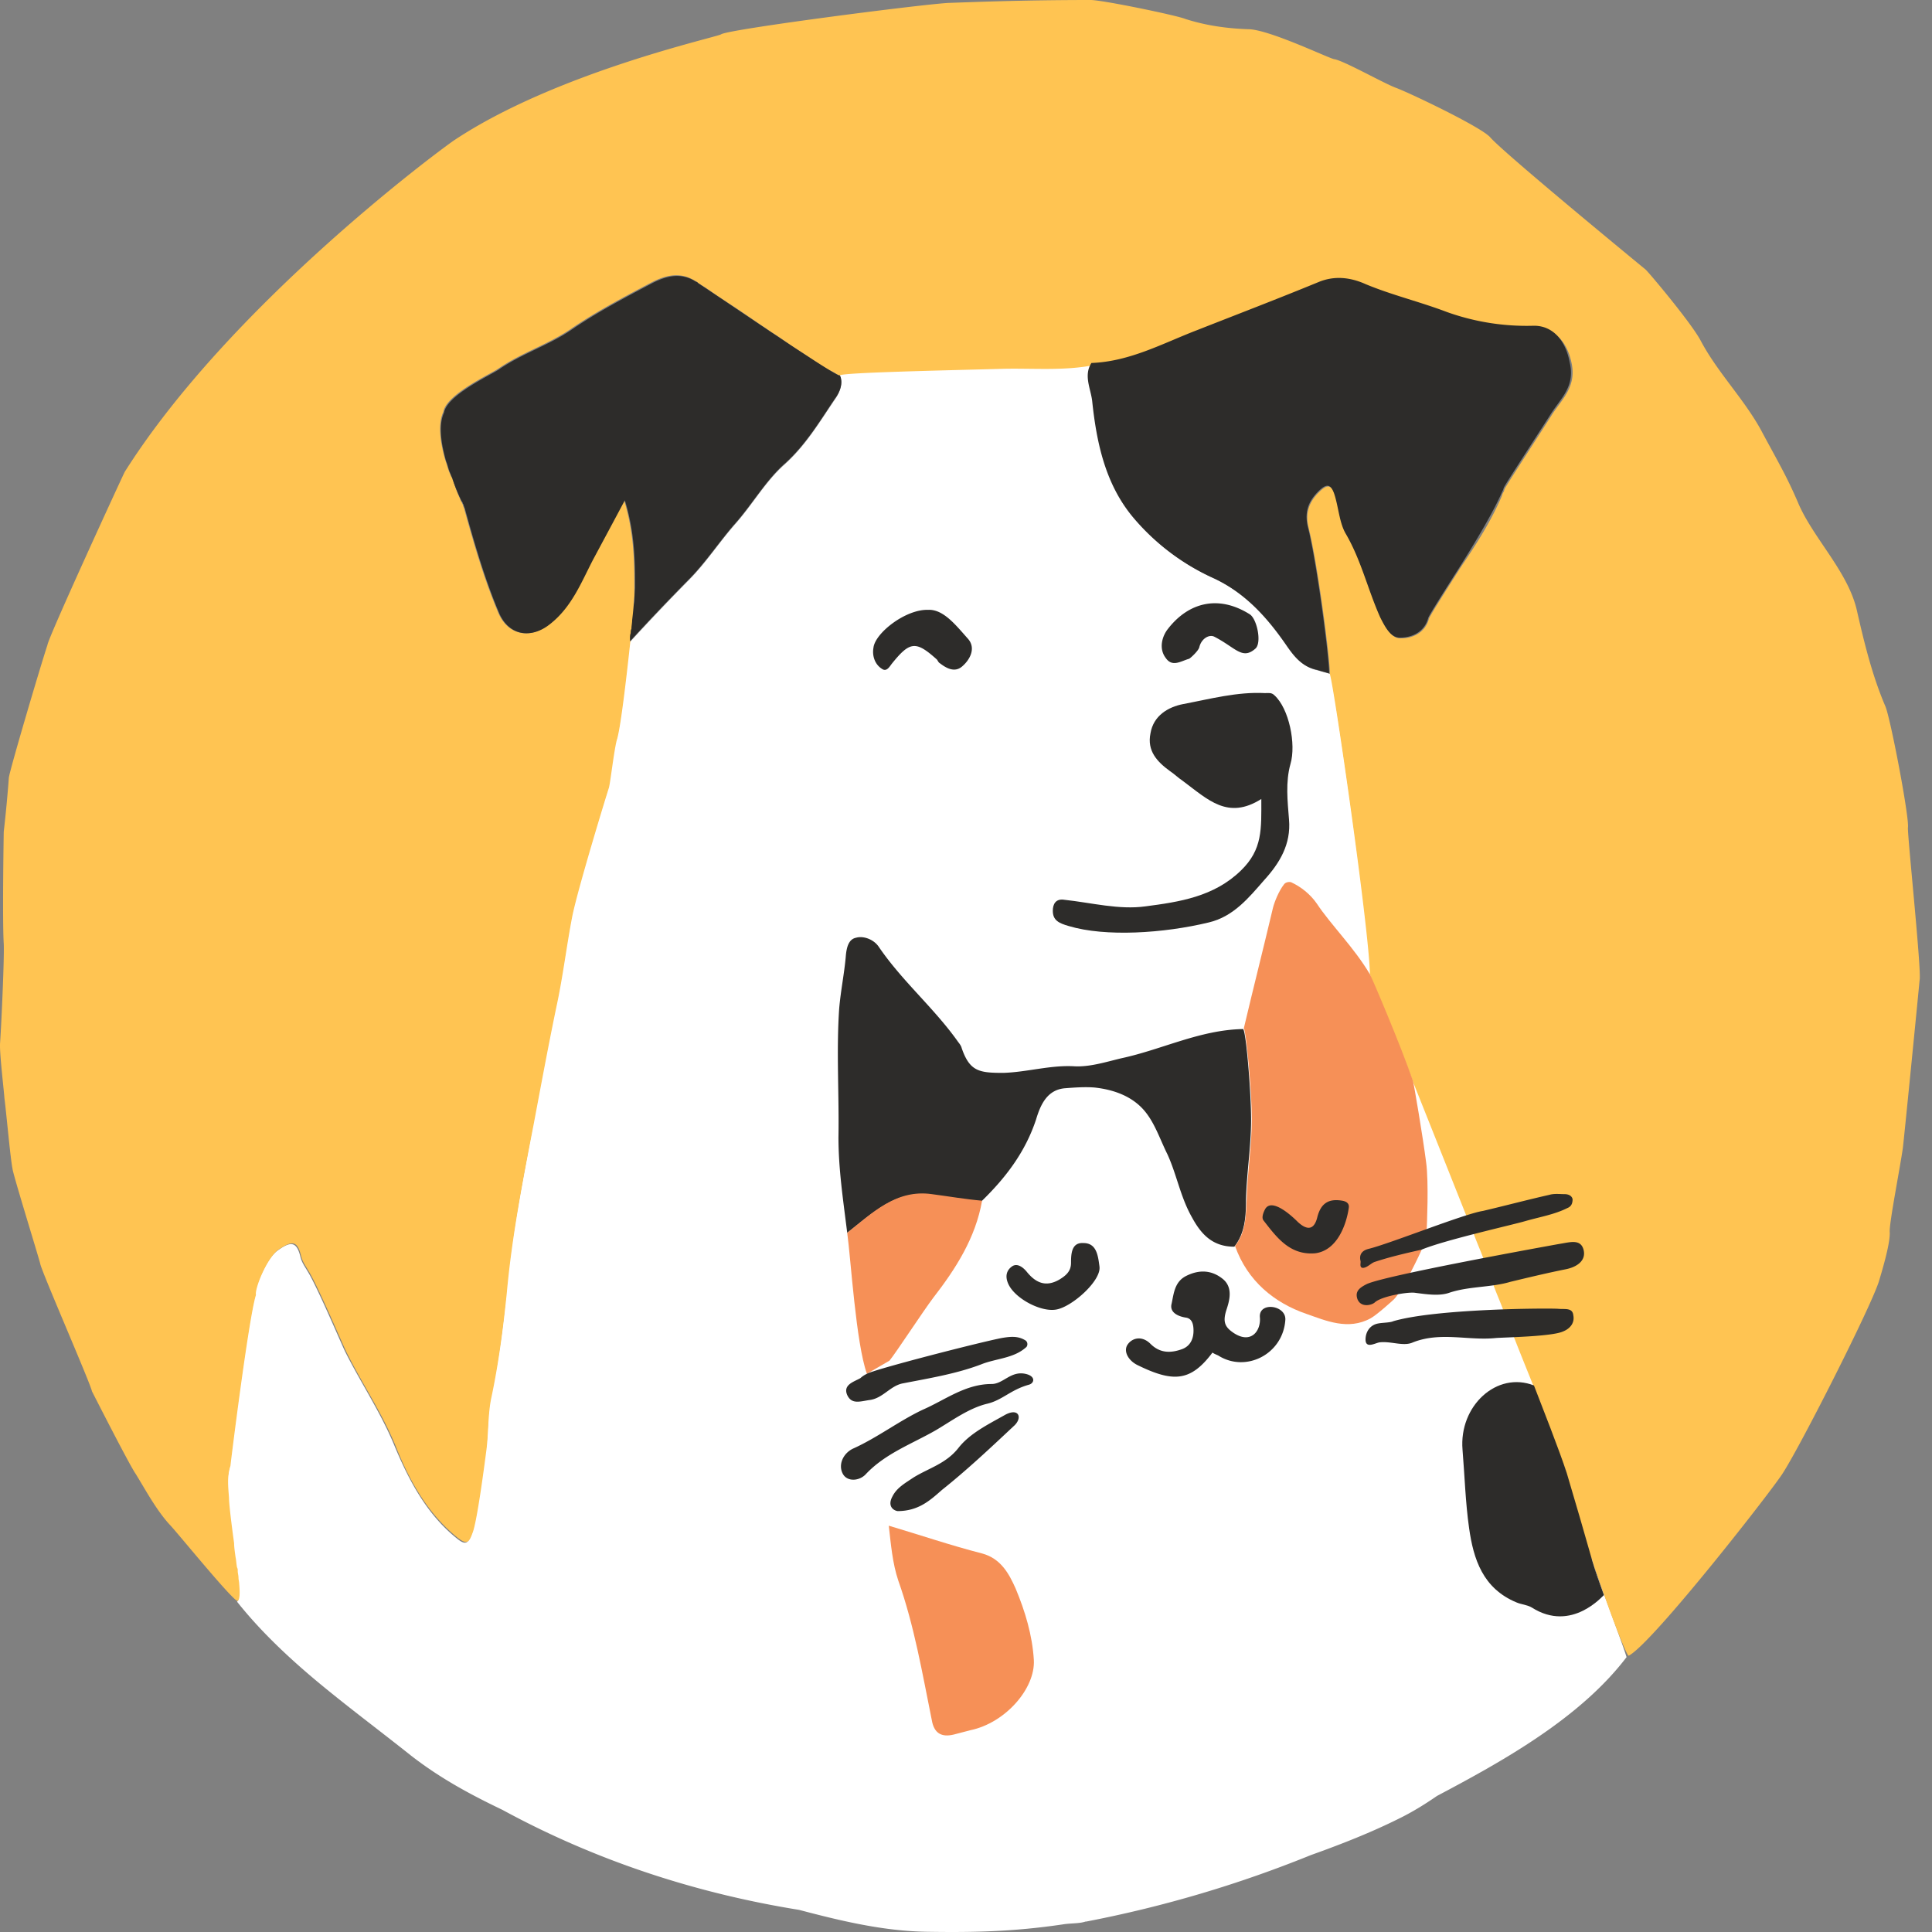 <svg width="75" height="75" fill="none" xmlns="http://www.w3.org/2000/svg"><rect width="100%" height="100%" fill="#808080" stroke="none"/><path d="M24.568 23.73c0-.028 0-.028 0 0v-.056.057zm.057-.708c0 .142-.029.284-.029.454v.17-.029c.029-.141.029-.283.029-.425v-.198.028zM62.18 61.637c-.029-.084-.057-.141-.085-.226-.057-.142-.113-.312-.17-.482v-.085c0-.029-.028-.057-.028-.085 0-.029-.029-.057-.029-.085 0-.029-.028-.085-.028-.114 0-.028 0-.028-.028-.057 0-.028 0-.028-.028-.056 0-.029-.029-.057-.029-.057-.141-.482-.48-1.503-.707-2.297-.029-.056-.029-.113-.057-.17-.056-.17-.085-.312-.113-.425 0-.057-.028-.113-.028-.17 0-.057-.029-.113-.029-.142 0-.028-.056-.17-.113-.368-.056-.142-.113-.284-.17-.454-.17-.482-.424-1.106-.707-1.871-.085-.227-.17-.397-.227-.567-.028-.057-.028-.114-.056-.142-.227-.567-.481-1.19-.736-1.843-.142-.34-.283-.709-.424-1.077-.114-.312-.255-.624-.368-.936-.142-.34-.283-.68-.397-1.049-.113-.312-.254-.624-.367-.935-.114-.256-.199-.51-.312-.766-1.075-2.75-2.01-5.047-2.066-5.188 0-.029-.028-.086-.056-.142-.453-1.304-1.16-2.722-1.614-4.026-.028-1.758-1.443-11.37-1.556-11.653-.17-.057-.311-.085-.481-.142-.566-.113-.877-.51-1.189-.964-.764-1.105-1.641-2.07-2.915-2.636a8.781 8.781 0 01-3.056-2.354c-1.047-1.276-1.387-2.863-1.557-4.48-.056-.481-.34-.992-.028-1.474-1.16.227-2.35.114-3.538.142-1.98.057-6.226.142-6.31.255.17.369.028.71-.17.993-.595.879-1.133 1.786-1.953 2.523-.736.652-1.245 1.56-1.925 2.325-.622.709-1.132 1.503-1.811 2.183a90.13 90.13 0 00-2.264 2.382v-.114c-.17 1.616-.396 3.544-.538 3.941-.141.425-.255 1.673-.311 1.871-.085.255-1.189 3.828-1.415 4.962-.226 1.19-.368 2.382-.623 3.544-.311 1.503-.594 3.034-.877 4.536-.396 2.183-.85 4.367-1.047 6.578a32.898 32.898 0 01-.595 4.026c-.141.652-.084 1.418-.198 2.07-.084.652-.367 2.806-.537 3.203-.142.397-.255.454-.595.17-1.16-.935-1.84-2.24-2.377-3.515-.538-1.333-1.33-2.495-1.953-3.743-.198-.425-1.103-2.551-1.443-3.09-.113-.198-.226-.34-.283-.567-.142-.595-.368-.624-.877-.255-.453.312-.934 1.502-.878 1.758-.283.907-.99 6.606-.99 6.634-.113.397-.085.822-.057 1.248 0 .34.198 1.757.198 1.757 0 .142.029.312.057.54.028.113.028.254.057.396 0 .057 0 .085.028.142 0 .085.028.17.028.255 0 .085.028.17.028.255.029.34.029.596-.056.652.877 1.106 1.924 2.098 3 3.005 1.217 1.021 2.518 1.985 3.764 2.978 1.132.878 2.292 1.502 3.537 2.098 3.595 1.956 7.472 3.232 11.519 3.884 1.613.425 3.254.822 4.952.85 1.783.029 3.34 0 5.264-.283.34-.057.651-.028.906-.114h.028a46.642 46.642 0 008.717-2.58c1.188-.425 2.349-.879 3.48-1.446.51-.255.963-.538 1.416-.85 2.519-1.333 5.547-3.005 7.358-5.387-.085-.312-.594-1.673-.962-2.694z" fill="#fff"/><path d="M74.066 32.123c.057-.397-.68-4.253-.877-4.706-.51-1.191-.82-2.467-1.104-3.715-.34-1.502-1.67-2.778-2.264-4.139a17.477 17.477 0 00-.707-1.474c-.255-.482-.51-.936-.765-1.418-.679-1.22-1.67-2.211-2.32-3.43-.368-.71-2.094-2.75-2.151-2.78 0 0-5.49-4.507-6.028-5.13-.34-.398-3.198-1.759-3.68-1.929-.509-.198-2.009-1.049-2.377-1.105-.198-.029-2.547-1.163-3.339-1.163-.82-.028-1.642-.142-2.434-.397C45.68.595 42.794 0 42.341 0c-2.717 0-4.67.085-5.519.113-1.075.057-8.546 1.021-8.83 1.22-.17.113-6.395 1.474-10.358 4.11-.707.483-8.744 6.465-12.791 12.873-.142.283-2.972 6.435-3 6.719-.255.765-1.472 4.877-1.5 5.16a52.55 52.55 0 01-.198 2.098c0 .028-.057 3.374 0 4.338.028.454-.085 3.034-.142 3.856-.028.368.142 1.758.17 2.155.057.396.226 2.296.311 2.721.029.255.963 3.26 1.076 3.686.028.255 1.952 4.65 2.01 4.962 0 0 1.47 2.892 1.697 3.204.368.595.82 1.445 1.359 2.013.34.368 2.462 2.977 2.603 2.92.085-.057.085-.34.057-.652 0-.085-.028-.17-.028-.255 0-.085-.029-.17-.029-.256 0-.056 0-.085-.028-.141-.028-.142-.028-.255-.057-.397-.028-.199-.056-.397-.056-.539 0 0-.198-1.418-.198-1.758-.029-.425-.085-.822.056-1.247 0-.057.708-5.756.99-6.635-.056-.227.425-1.446.878-1.758.538-.368.736-.34.877.256.057.227.17.368.283.567.34.538 1.246 2.665 1.444 3.09.622 1.276 1.415 2.41 1.953 3.742.509 1.276 1.216 2.58 2.377 3.516.368.284.453.227.594-.17.17-.397.453-2.552.538-3.204.085-.652.056-1.417.198-2.07.283-1.332.453-2.693.594-4.025.198-2.212.623-4.395 1.047-6.578.283-1.503.566-3.034.878-4.536.254-1.163.396-2.382.622-3.544.227-1.106 1.33-4.707 1.415-4.962.057-.17.198-1.446.312-1.871.141-.426.367-2.354.537-3.941 0-.057 0-.142.029-.199 0-.056 0-.113.028-.17 0-.113.028-.227.028-.34 0-.114.028-.199.028-.312v-.057-.17c0-.17.029-.312.029-.453v-.057-.085-.114-.17-.085c0-1.02-.057-2.041-.396-3.147-.453.85-.85 1.588-1.246 2.325-.453.879-.82 1.815-1.641 2.467-.764.623-1.641.453-2.01-.454-.537-1.276-.933-2.637-1.301-3.97 0 0 0-.028-.029-.084 0-.029-.028-.057-.028-.085 0-.029 0-.029-.028-.057a.215.215 0 00-.057-.113c0-.029-.028-.057-.028-.085a5.244 5.244 0 01-.255-.653s0-.028-.028-.056v-.029a.215.215 0 00-.057-.113c-.028-.057-.056-.142-.085-.198-.056-.142-.084-.284-.141-.426-.198-.68-.311-1.417-.085-1.9.113-.68 1.783-1.445 2.123-1.672.905-.624 1.924-.936 2.801-1.531.99-.68 2.066-1.248 3.142-1.815.594-.312 1.16-.425 1.726-.056.028 0 .057.028.085.056.028.029.057.029.085.057.028.028.056.028.085.057.198.113.453.312.764.51l.255.17c.396.255.849.567 1.301.879.142.085.283.199.425.284.226.141.424.283.623.425.198.142.396.255.566.368.396.256.707.482.962.624l.17.085c.028 0 .028.029.056.029.029.028.057.028.085.056.057.029.085.057.113.057h.029c.084-.113 4.33-.199 6.31-.255 1.19-.028 2.378.085 3.538-.142 1.5-.057 2.774-.765 4.104-1.276 1.585-.623 3.141-1.219 4.726-1.871.623-.255 1.245-.17 1.811.085 1.02.425 2.095.68 3.142 1.077a9.176 9.176 0 003.396.54c.792 0 1.245.651 1.386 1.417.17.907-.424 1.389-.792 1.984-.34.539-1.726 2.665-1.811 2.836-.028.056-.028.113-.057.141a.48.48 0 00-.056.142c-.425.992-.99 1.871-1.585 2.75-.651 1.02-1.189 1.871-1.245 2.013-.142.539-.623.766-1.076.766-.368.028-.594-.397-.792-.794-.481-1.078-.736-2.212-1.33-3.232-.255-.426-.283-1.05-.453-1.56-.142-.397-.312-.396-.623-.085-.396.397-.538.822-.396 1.39.368 1.474.849 5.273.82 5.67.142.312 1.529 9.895 1.557 11.653.453 1.304 1.16 2.721 1.613 4.026.029.056.029.085.057.142.056.141.962 2.41 2.066 5.188.113.255.198.51.311.765.113.312.255.624.368.936.142.34.283.68.396 1.05.114.31.255.623.368.935.142.368.283.709.425 1.077.255.652.51 1.276.736 1.843.028.057.028.085.056.142.057.17.142.368.227.567.283.765.537 1.389.707 1.871.057.142.113.312.17.454.085.198.113.34.113.368 0 .057.028.085.028.142 0 .057.029.113.029.17.028.114.056.284.113.425 0 .057.028.114.056.17.227.794.538 1.815.708 2.297.028.057.028.085.057.113 0 .029 0 .029.028.057 0 .029.028.085.028.113 0 .029.028.057.028.086 0 .028.029.056.029.085v.028s0 .028.028.028v.029c.057.17.113.312.17.482.056.17.113.34.17.482.48 1.36.905 2.41.962 2.381.934-.482 5.688-6.578 6-7.116.707-1.106 3.367-6.351 3.707-7.4.085-.284.453-1.474.425-1.928-.029-.312.396-2.467.509-3.26.057-.454.651-6.493.651-6.522.085-.311-.481-5.67-.453-5.925z" fill="#FFC452"/><path d="M60.199 16.076c-.34.538-1.727 2.665-1.811 2.835-.029.056-.029.113-.057.142-.34.793-1.019 1.927-1.642 2.92-.65 1.02-1.188 1.871-1.245 2.013-.141.538-.622.765-1.075.765-.368.029-.594-.397-.793-.794-.48-1.077-.736-2.211-1.33-3.232-.255-.425-.283-1.049-.453-1.559-.141-.397-.31-.397-.622-.085-.396.397-.538.822-.396 1.39.367 1.474.849 5.273.82 5.67-.17-.057-.311-.085-.48-.142-.567-.114-.878-.51-1.19-.964-.764-1.106-1.64-2.07-2.914-2.637a8.78 8.78 0 01-3.057-2.353c-1.047-1.276-1.387-2.864-1.556-4.48-.057-.482-.34-.992-.029-1.474 1.5-.057 2.774-.766 4.104-1.276 1.585-.624 3.141-1.219 4.726-1.871.623-.255 1.245-.17 1.811.085 1.02.425 2.095.68 3.142 1.077a9.178 9.178 0 003.396.539c.792 0 1.245.652 1.386 1.418.227.935-.34 1.389-.735 2.013zM32.407 15.48c-.594.88-1.131 1.786-1.952 2.523-.736.653-1.245 1.56-1.925 2.325-.622.71-1.132 1.503-1.81 2.184a89.808 89.808 0 00-2.265 2.381v-.113c0-.057 0-.142.028-.199 0-.056 0-.113.029-.17 0-.113.028-.227.028-.34.056-.454.085-.85.113-1.248v-.17-.085c0-1.02-.056-2.041-.396-3.147-.453.85-.85 1.588-1.245 2.325-.453.879-.821 1.815-1.642 2.467-.764.623-1.641.453-2.01-.454-.537-1.276-.933-2.637-1.301-3.97 0 0 0-.028-.028-.084 0-.029-.029-.057-.029-.085 0-.029 0-.029-.028-.057a.215.215 0 00-.056-.113 7.451 7.451 0 01-.368-.908c-.029-.057-.057-.142-.085-.198-.057-.142-.085-.284-.142-.425-.198-.681-.311-1.418-.085-1.9.114-.68 1.783-1.446 2.123-1.673.905-.624 1.924-.935 2.802-1.53.99-.681 2.066-1.248 3.141-1.815.594-.312 1.16-.426 1.726-.057.029 0 .057.028.085.057.029.028.057.028.085.056.029.029.057.029.085.057 1.16.765 4.924 3.345 5.292 3.459h.029c.141.284 0 .652-.199.907zM32.464 14.431z" fill="#2D2C2A"/><path d="M17.521 18.486c.142.34.284.68.368.907a27.343 27.343 0 01-.367-.907zM32.889 47.858c-.17-1.36-.34-2.495-.34-3.714.028-1.672-.085-3.345.028-4.99.057-.68.198-1.36.255-2.013.028-.368.113-.68.396-.737.283-.085.68.057.878.34.905 1.333 2.122 2.354 3.056 3.658.057.085.142.17.17.283.311.908.679.964 1.613.964.934-.028 1.84-.312 2.773-.255.595.029 1.217-.17 1.812-.312 1.584-.34 3.056-1.105 4.726-1.134.113.057.311 2.438.311 3.516 0 1.02-.17 2.07-.198 3.09 0 .652-.028 1.304-.453 1.843-.82 0-1.273-.453-1.641-1.134-.453-.794-.594-1.673-.962-2.467-.255-.51-.453-1.105-.793-1.559-.48-.652-1.245-.936-2.037-1.02-.368-.029-.765 0-1.133.028-.707.056-.962.652-1.132 1.219-.424 1.276-1.188 2.268-2.122 3.175-.651-.056-1.302-.17-1.953-.255-1.358-.198-2.264.709-3.254 1.474z" fill="#2D2C2A"/><path d="M55.387 47.66c-.028.142-.056.284-.113.425l-.085.425c-.028.086-.736 1.588-1.075 1.928-.028.029-.651.596-.906.738-.877.482-1.754.085-2.49-.17-1.245-.426-2.293-1.276-2.774-2.637.425-.539.425-1.191.453-1.843.028-1.02.198-2.07.198-3.09 0-1.078-.226-3.46-.311-3.516.368-1.56.764-3.119 1.132-4.678.057-.227.226-.652.425-.907.056-.086.198-.114.282-.086.368.17.736.454.991.823.566.85 1.443 1.7 2.066 2.75.057.085 1.217 2.807 1.67 4.14.028.056.396 2.239.51 3.146.112.794.027 2.524.027 2.552z" fill="#F69057"/><path d="M62.265 61.921c-.028 0-1.245 1.474-2.802.482-.198-.113-.396-.113-.594-.198-1.302-.54-1.67-1.673-1.84-2.892-.141-.993-.17-2.013-.254-3.034-.142-1.701 1.33-3.062 2.773-2.495.283.737.99 2.523 1.274 3.402.198.652.849 2.892.99 3.403.142.482.283.85.453 1.332zM41.492 35.95c-.396-.113-.622-.227-.622-.595 0-.255.113-.482.452-.425 1.048.113 2.123.397 3.142.255 1.302-.17 2.66-.369 3.707-1.39.85-.822.793-1.616.793-2.778-1.302.822-2.066.028-3.057-.709-.17-.113-.311-.255-.481-.368-.51-.369-.906-.794-.764-1.475.113-.68.68-1.02 1.273-1.134 1.048-.198 2.095-.482 3.17-.425.142 0 .255-.028.368.085.566.51.85 1.9.623 2.665-.198.709-.113 1.446-.057 2.155.085.964-.368 1.701-.962 2.353-.594.68-1.189 1.418-2.151 1.645-1.755.425-4.019.567-5.434.141z" fill="#2D2C2A"/><path d="M34.502 59.227c1.245.37 2.405.766 3.622 1.078.736.198 1.048.794 1.302 1.36.368.88.651 1.815.708 2.78.056 1.105-1.104 2.438-2.462 2.721-.227.057-.425.114-.651.17-.481.114-.764-.056-.85-.567-.367-1.814-.678-3.657-1.301-5.415-.226-.68-.283-1.39-.368-2.127zM32.889 47.858c.962-.765 1.896-1.7 3.283-1.502.65.085 1.301.198 1.952.255-.254 1.446-1.019 2.637-1.896 3.77-.368.483-1.443 2.127-1.698 2.439-.283.17-.594.34-.877.51-.425-1.19-.623-4.451-.764-5.472z" fill="#F69057"/><path d="M47.067 52.508c-.849 1.134-1.528 1.162-2.915.482-.34-.17-.537-.51-.396-.766.17-.283.566-.396.906-.056.368.368.792.368 1.245.198.283-.113.425-.368.425-.709 0-.255-.057-.481-.312-.51-.34-.057-.622-.227-.538-.539.085-.396.114-.85.566-1.077.51-.255.991-.227 1.416.114.424.34.254.878.141 1.219-.141.453-.056.652.283.879.68.453 1.076-.086 1.019-.624-.028-.596 1.019-.454.99.113-.084 1.333-1.528 2.07-2.603 1.39-.057-.029-.142-.057-.227-.114zM60.765 49.276c-.708.142-1.415.312-2.123.482-.764.227-1.613.17-2.377.425-.396.142-.906.057-1.359 0-.311-.028-1.273.142-1.528.369-.113.113-.538.227-.68-.114-.112-.312.086-.453.369-.595.764-.34 6.707-1.418 7.5-1.56.367-.056.792-.198.905.227.113.426-.255.68-.707.766zM60.68 51.686c-.425.198-2.208.227-2.604.255-1.075.113-2.15-.255-3.226.17-.368.17-.85-.057-1.302 0-.17.029-.538.255-.538-.113 0-.255.142-.567.51-.624.141-.028.452-.028.566-.085 1.641-.482 5.886-.51 6.396-.482.254.028.566-.057.594.255.057.284-.113.51-.396.624zM39.936 53.756c-.708.198-1.02.595-1.614.737-.707.17-1.358.652-1.98 1.02-.934.54-1.982.908-2.746 1.73-.254.255-.707.283-.877-.028-.198-.369.028-.823.425-.993.933-.425 1.782-1.077 2.688-1.502.85-.369 1.642-.993 2.66-.993.453 0 .736-.51 1.302-.397.425.086.368.369.142.426zM33.653 53.33c.283-.17 4.358-1.219 5.235-1.389.34-.057.623-.085.906.085.113.057.113.227.028.284-.48.425-1.16.425-1.726.652-.962.368-2.01.538-3.028.737-.51.085-.793.595-1.33.652-.368.057-.68.17-.85-.198-.17-.397.255-.51.51-.652a.988.988 0 01.255-.17zM46.161 25.574c-.31.085-.65.34-.905-.029-.283-.368-.142-.85.085-1.134.792-1.02 1.952-1.332 3.17-.567.282.17.48 1.106.226 1.333-.51.453-.764-.029-1.585-.454-.198-.113-.51.057-.594.397-.029.142-.34.425-.397.454zM36.03 23.674c.594-.028 1.075.595 1.556 1.134.312.369.057.822-.254 1.078-.283.226-.595.056-.85-.142-.056-.029-.084-.114-.113-.142-.82-.737-1.047-.709-1.754.17-.085.114-.198.312-.368.199-.283-.17-.396-.51-.34-.823.057-.567 1.245-1.502 2.123-1.474zM34.841 58.66c-.17-.028-.396-.198-.198-.566.17-.34.481-.51.82-.738.595-.368 1.274-.538 1.755-1.162.453-.567 1.16-.907 1.812-1.276.537-.283.679.142.311.454-.906.85-1.811 1.7-2.773 2.466-.453.397-.906.823-1.727.823zM42.68 49.163c.086.538-1.047 1.559-1.67 1.672-.593.114-1.612-.425-1.867-.992-.142-.312-.057-.539.142-.68.198-.142.424.028.566.198.34.425.735.624 1.273.312.283-.17.453-.34.453-.652 0-.369.028-.794.481-.766.51 0 .566.482.623.907zM60.85 46.894c-.51.256-1.047.34-1.642.51-.48.142-3.141.738-4.018 1.106-.623.142-1.246.284-1.84.483-.142.056-.283.226-.453.226-.141-.028-.056-.198-.085-.283-.056-.255.085-.397.312-.454.82-.198 3.707-1.36 4.443-1.474.849-.199 1.698-.425 2.575-.624.198-.057.396-.028.594-.028.142 0 .284.056.312.198 0 .17-.057.284-.198.34zM51.057 48.652c-.99.085-1.5-.623-2.009-1.276-.085-.113 0-.311.057-.425.254-.482 1.047.255 1.273.482.397.369.651.284.764-.198.142-.54.453-.71.963-.624.17.028.283.113.254.283-.085.596-.424 1.645-1.302 1.758z" fill="#2D2C2A"/></svg>
